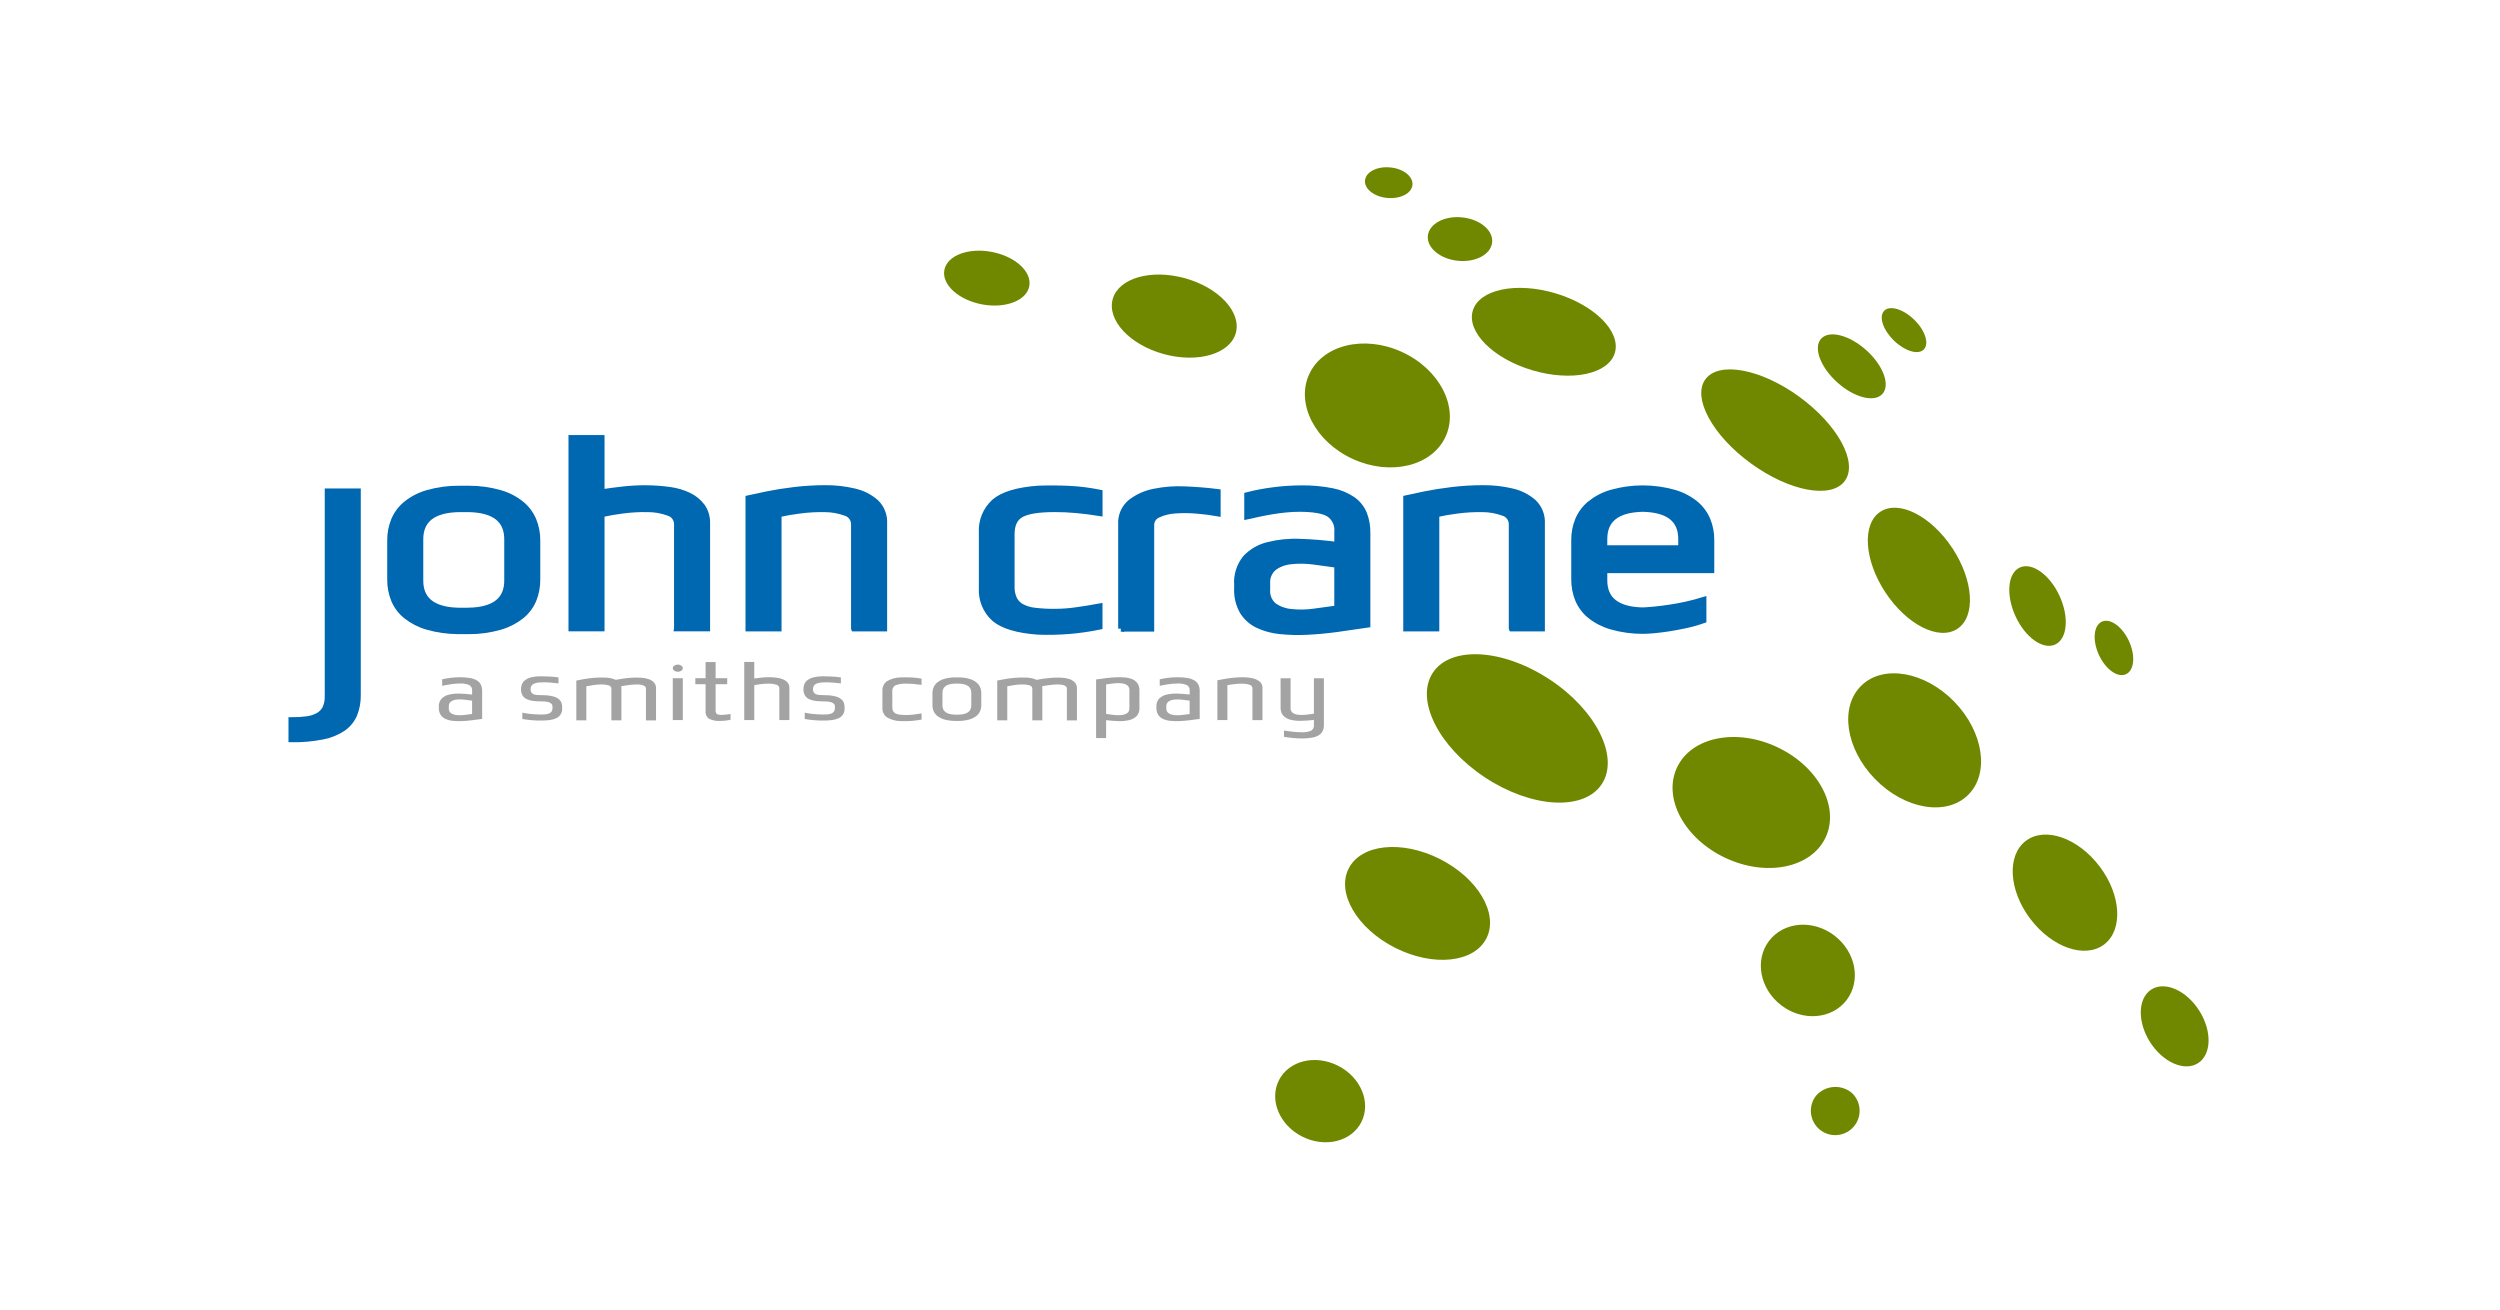 <?xml version="1.0" encoding="UTF-8"?>
<svg id="Layer_1" data-name="Layer 1" xmlns="http://www.w3.org/2000/svg" viewBox="0 0 1050 550">
  <g id="John_Crane" data-name="John Crane">
    <g>
      <path d="M653.21,123.16c16.47,4.9,27.68,16.1,25.03,25.04s-18.16,12.21-34.65,7.32-27.68-16.12-25.02-25.04,18.17-12.19,34.64-7.32Z" style="fill: #708800;"/>
      <path d="M614.16,91.31c7.47.77,13.08,5.48,12.54,10.52s-6.99,8.48-14.47,7.69c-7.44-.78-13.05-5.5-12.53-10.52.53-5.02,6.99-8.49,14.46-7.69Z" style="fill: #708800;"/>
      <path d="M583.87,70.31c5.51.51,9.71,3.8,9.37,7.35s-5.06,5.98-10.58,5.48-9.69-3.81-9.36-7.36c.33-3.55,5.07-6,10.57-5.47Z" style="fill: #708800;"/>
      <path d="M820.82,294.74c12.34,12.71,14.91,30.27,5.7,39.22-9.21,8.96-26.68,5.9-39.04-6.81-12.36-12.7-14.91-30.28-5.69-39.22,9.19-8.96,26.68-5.9,39.04,6.81Z" style="fill: #708800;"/>
      <path d="M881.86,363.93c9.07,12.01,9.9,26.68,1.86,32.76-8.04,6.08-21.91,1.25-31-10.77-9.09-12.02-9.9-26.71-1.86-32.76,8.04-6.09,21.91-1.27,31,10.77Z" style="fill: #708800;"/>
      <path d="M923.73,424.55c5.39,8.55,5.12,18.42-.6,22.01s-14.73-.39-20.15-8.94c-5.37-8.56-5.1-18.41.61-22.04s14.76.43,20.14,8.97Z" style="fill: #708800;"/>
      <path d="M755.74,166.67c16.18,11.8,24.73,27.59,19.09,35.31-5.63,7.72-23.29,4.41-39.46-7.35-16.17-11.76-24.74-27.61-19.11-35.32,5.62-7.71,23.31-4.42,39.48,7.35Z" style="fill: #708800;"/>
      <path d="M783.85,147.08c7.11,6.4,10.14,14.62,6.78,18.36-3.35,3.74-11.86,1.59-18.98-4.84-7.09-6.38-10.15-14.6-6.78-18.33s11.85-1.59,18.97,4.81Z" style="fill: #708800;"/>
      <path d="M803.96,134.28c4.6,4.47,6.4,10.05,4.05,12.49-2.35,2.43-7.98.73-12.59-3.76s-6.4-10.07-4.06-12.49,7.98-.74,12.6,3.76Z" style="fill: #708800;"/>
      <path d="M820.01,230.24c8.93,13.57,9.89,28.71,2.1,33.86-7.79,5.14-21.32-1.72-30.26-15.3-8.94-13.58-9.89-28.74-2.12-33.86s21.33,1.74,30.27,15.3Z" style="fill: #708800;"/>
      <path d="M865.01,250.27c4.1,8.93,3.29,18.08-1.83,20.43-5.12,2.35-12.6-2.98-16.68-11.91s-3.29-18.08,1.82-20.43c5.11-2.35,12.58,2.99,16.69,11.91Z" style="fill: #708800;"/>
      <path d="M894.16,269.25c2.81,6.09,2.26,12.32-1.25,13.92s-8.58-2.04-11.37-8.12c-2.8-6.11-2.25-12.34,1.23-13.95,3.48-1.61,8.6,2.05,11.39,8.15Z" style="fill: #708800;"/>
      <path d="M650.85,285.36c19.59,12.92,29.39,32.61,21.89,43.98-7.51,11.37-29.45,10.1-49.03-2.81-19.58-12.92-29.41-32.63-21.92-43.98,7.49-11.39,29.45-10.12,49.05,2.82Z" style="fill: #708800;"/>
      <path d="M604.78,360.8c15.99,8.08,24.74,22.97,19.53,33.28-5.21,10.31-22.39,12.06-38.37,3.99-15.98-8.08-24.72-22.97-19.51-33.28,5.21-10.31,22.36-12.07,38.35-3.99Z" style="fill: #708800;"/>
      <path d="M561.98,447.61c9.57,4.83,13.96,15.42,9.8,23.65s-15.29,10.94-24.86,6.1c-9.57-4.84-13.94-15.41-9.77-23.66,4.17-8.25,15.27-10.94,24.83-6.09Z" style="fill: #708800;"/>
      <path d="M746.48,313.82c17.24,8.12,26.31,25.1,20.26,37.93-6.05,12.84-24.91,16.67-42.15,8.53-17.24-8.14-26.29-25.1-20.24-37.95,6.04-12.84,24.92-16.65,42.14-8.51Z" style="fill: #708800;"/>
      <path d="M770.48,392.96c8.99,6.87,11.26,18.99,5.08,27.08-6.18,8.09-18.49,9.05-27.46,2.17-8.97-6.88-11.26-18.99-5.07-27.07s18.47-9.06,27.45-2.19Z" style="fill: #708800;"/>
      <path d="M777.85,459.09c4.1,3.9,4.27,10.38.38,14.48-3.9,4.1-10.38,4.27-14.48.38-3.8-3.61-4.27-9.51-1.07-13.67,3.87-4.51,10.66-5.05,15.18-1.19Z" style="fill: #708800;"/>
      <path d="M588.74,147.79c15.84,7.22,24.08,23.15,18.42,35.56s-23.09,16.65-38.91,9.45-24.09-23.12-18.41-35.57c5.65-12.42,23.09-16.65,38.9-9.44Z" style="fill: #708800;"/>
      <path d="M497.56,116.82c14.28,3.9,23.9,14.23,21.49,23.02-2.41,8.8-15.95,12.78-30.24,8.88-14.29-3.9-23.9-14.23-21.48-23.07,2.41-8.79,15.95-12.74,30.23-8.83Z" style="fill: #708800;"/>
      <path d="M416.57,105.81c9.86,1.87,16.89,8.34,15.73,14.4-1.16,6.07-10.09,9.49-19.96,7.61-9.82-1.88-16.88-8.35-15.71-14.43s10.07-9.48,19.94-7.58Z" style="fill: #708800;"/>
    </g>
    <g>
      <path d="M150.29,291.86c.06,2.76-.43,5.51-1.43,8.09-.98,2.35-2.6,4.37-4.67,5.84-2.59,1.76-5.52,2.96-8.6,3.54-4.34.86-8.76,1.26-13.19,1.18v-8.03c2.19.02,4.39-.12,6.56-.41,1.66-.21,3.27-.73,4.75-1.54,1.27-.71,2.29-1.78,2.94-3.07.72-1.62,1.05-3.38.98-5.15v-85.92h12.66v85.45Z" style="fill: #0067b1; stroke: #0067b1; stroke-miterlimit: 10; stroke-width: 2.47px;"/>
      <path d="M192.66,265.09c-4.46.02-8.9-.6-13.19-1.83-3.26-.93-6.31-2.5-8.97-4.61-2.22-1.81-3.96-4.14-5.05-6.79-1.07-2.67-1.6-5.51-1.58-8.38v-16.64c-.02-2.83.52-5.64,1.58-8.27,1.1-2.66,2.84-5.01,5.05-6.84,2.65-2.14,5.7-3.73,8.97-4.66,4.29-1.23,8.73-1.85,13.19-1.83h4.22c4.46-.02,8.9.6,13.19,1.83,3.27.93,6.33,2.52,8.97,4.66,2.22,1.84,3.95,4.19,5.05,6.85,1.06,2.63,1.6,5.43,1.59,8.27v16.65c.02,2.87-.52,5.72-1.59,8.38-1.09,2.65-2.83,4.98-5.05,6.79-2.66,2.11-5.71,3.68-8.97,4.61-4.29,1.23-8.73,1.85-13.19,1.83l-4.22-.02ZM196.89,256.47c10.75-.24,16.13-4.45,16.13-12.63v-17.35c0-8.19-5.38-12.4-16.13-12.64h-4.22c-10.76.24-16.13,4.45-16.13,12.64v17.36c0,8.19,5.38,12.4,16.13,12.63h4.22Z" style="fill: #0067b1; stroke: #0067b1; stroke-miterlimit: 10; stroke-width: 2.47px;"/>
      <path d="M284.34,263.91v-43.69c.03-2.25-1.46-4.23-3.62-4.84-2.78-1.01-5.71-1.53-8.67-1.53-3.5-.07-7.01.13-10.48.59-2.99.36-5.96.88-8.9,1.54v47.95h-12.67v-79.96h12.67v22.79c2.91-.46,6.03-.88,9.35-1.24,3.28-.35,6.58-.51,9.87-.46,3.15.03,6.3.27,9.43.71,2.77.36,5.47,1.16,7.99,2.36,2.2,1.05,4.11,2.61,5.58,4.55,1.47,2.1,2.21,4.63,2.11,7.19v44.05h-12.66Z" style="fill: #0067b1; stroke: #0067b1; stroke-miterlimit: 10; stroke-width: 2.47px;"/>
      <path d="M358.68,263.92v-43.69c.03-2.25-1.45-4.24-3.62-4.84-2.78-1.01-5.71-1.53-8.67-1.53-3.5-.07-7,.13-10.48.59-2.99.36-5.96.88-8.9,1.54v47.95h-12.66v-54.68c1.7-.39,4.29-.94,7.77-1.65,3.48-.71,7.32-1.32,11.54-1.83,4.3-.52,8.63-.77,12.97-.77,4.09-.04,8.16.42,12.14,1.36,3.35.74,6.46,2.3,9.05,4.54,2.45,2.33,3.74,5.61,3.54,8.98v44.05h-12.67Z" style="fill: #0067b1; stroke: #0067b1; stroke-miterlimit: 10; stroke-width: 2.47px;"/>
      <path d="M436.04,265.33c-8.65-.63-14.76-2.44-18.33-5.43-3.69-3.27-5.67-8.07-5.35-12.99v-23.14c-.31-4.94,1.66-9.75,5.35-13.05,3.57-3.03,9.68-4.86,18.33-5.5,4.32-.15,8.59-.13,12.82.06,4.36.21,8.69.75,12.97,1.61v8.6c-3.42-.55-6.69-.96-9.8-1.24-3.11-.28-6.13-.42-9.05-.41-6.64,0-11.31.73-14.02,2.19-2.71,1.46-4.07,4.23-4.07,8.32v21.97c-.06,1.76.28,3.52.98,5.14.67,1.39,1.74,2.55,3.09,3.31,1.73.93,3.62,1.51,5.57,1.71,2.8.34,5.62.5,8.44.46,3.03,0,6.05-.22,9.05-.65,3.11-.43,6.38-.96,9.8-1.59v8.5c-4.18.86-8.41,1.47-12.67,1.83-4.36.36-8.73.46-13.1.3Z" style="fill: #0067b1; stroke: #0067b1; stroke-miterlimit: 10; stroke-width: 2.47px;"/>
      <path d="M470.87,264.03v-43.81c-.22-3.52,1.24-6.93,3.92-9.21,2.89-2.26,6.28-3.79,9.88-4.49,4.31-.89,8.72-1.23,13.11-1,4.77.2,9.32.57,13.65,1.12v8.97c-2.62-.47-5.55-.85-8.82-1.12-3.03-.27-6.09-.29-9.12-.06-2.45.14-4.86.74-7.09,1.77-1.77.72-2.91,2.46-2.87,4.37v43.46h-12.67Z" style="fill: #0067b1; stroke: #0067b1; stroke-miterlimit: 10; stroke-width: 2.47px;"/>
      <path d="M519.57,245.73c-.29-4.09.98-8.14,3.54-11.34,2.55-2.7,5.82-4.61,9.43-5.48,4.41-1.11,8.96-1.57,13.5-1.36,5.22.17,10.43.6,15.61,1.3v-5.44c.31-2.98-1.05-5.89-3.54-7.56-2.36-1.42-6.51-2.13-12.44-2.13-1.81,0-3.7.1-5.65.29s-3.9.46-5.8.77-3.77.67-5.57,1.06-3.42.75-4.83,1.06v-8.93c3.62-.93,7.3-1.63,11.01-2.09,3.85-.51,7.73-.77,11.61-.78,4.43-.08,8.85.33,13.19,1.2,3.08.59,6.01,1.82,8.6,3.59,2.08,1.49,3.69,3.53,4.67,5.89.99,2.58,1.47,5.33,1.41,8.09v38.5c-4.12.63-8.35,1.24-12.66,1.83s-8.52.98-12.59,1.18c-3.82.2-7.65.1-11.46-.29-3.24-.3-6.4-1.16-9.35-2.54-2.61-1.25-4.81-3.22-6.34-5.67-1.67-2.92-2.48-6.26-2.34-9.62v-1.53ZM561.64,237.23c-3.22-.47-6.54-.93-9.96-1.36-3.15-.43-6.34-.47-9.5-.12-2.58.23-5.06,1.14-7.16,2.66-1.98,1.7-3.02,4.25-2.78,6.85v2.24c-.26,2.62.78,5.2,2.78,6.91,2.12,1.48,4.59,2.37,7.16,2.6,3.16.35,6.35.31,9.5-.12,3.42-.43,6.73-.88,9.96-1.36v-18.3Z" style="fill: #0067b1; stroke: #0067b1; stroke-miterlimit: 10; stroke-width: 2.47px;"/>
      <path d="M634.93,263.92v-43.69c.03-2.25-1.46-4.24-3.62-4.84-2.78-1.01-5.71-1.53-8.67-1.53-3.5-.07-7.01.13-10.48.59-2.99.36-5.96.88-8.89,1.54v47.95h-12.67v-54.68c1.7-.39,4.29-.94,7.77-1.65,3.48-.71,7.32-1.32,11.54-1.83,4.3-.52,8.63-.77,12.97-.77,4.09-.04,8.16.42,12.14,1.36,3.35.74,6.45,2.3,9.05,4.54,2.44,2.33,3.74,5.61,3.54,8.98v44.05h-12.67Z" style="fill: #0067b1; stroke: #0067b1; stroke-miterlimit: 10; stroke-width: 2.47px;"/>
      <path d="M689.97,256.36c3.66-.19,7.31-.56,10.93-1.12,4.93-.7,9.79-1.79,14.55-3.25v8.51c-2.44.87-4.93,1.58-7.47,2.12-2.56.55-5,1.01-7.31,1.36s-4.4.61-6.26.77c-1.86.15-3.34.23-4.45.23-4.46.02-8.9-.6-13.19-1.83-3.27-.93-6.32-2.49-8.97-4.61-2.22-1.81-3.96-4.14-5.05-6.79-1.07-2.66-1.61-5.51-1.59-8.38v-16.65c-.01-2.83.52-5.64,1.59-8.27,1.1-2.66,2.83-5.01,5.05-6.85,2.65-2.14,5.7-3.73,8.97-4.67,8.63-2.44,17.76-2.44,26.39,0,3.27.94,6.33,2.52,8.97,4.67,2.22,1.84,3.95,4.19,5.05,6.85,1.06,2.63,1.6,5.43,1.58,8.27v12.76h-44.93v4.25c0,8.18,5.38,12.39,16.13,12.63ZM673.83,230.26h32.27v-3.9c0-8.19-5.38-12.4-16.14-12.64-10.76.24-16.13,4.45-16.13,12.64v3.9Z" style="fill: #0067b1; stroke: #0067b1; stroke-miterlimit: 10; stroke-width: 2.47px;"/>
    </g>
    <g>
      <path d="M184.3,296.87c-.09-1.27.33-2.51,1.18-3.46.87-.84,1.95-1.42,3.13-1.68,1.47-.34,2.98-.48,4.49-.42,1.69.05,3.41.18,5.19.4v-1.66c.1-.94-.37-1.84-1.18-2.32-1.31-.53-2.72-.75-4.13-.65-.6,0-1.23.03-1.88.09-.65.06-1.29.14-1.93.23-.64.1-1.25.2-1.86.32l-1.6.32v-2.73c1.21-.29,2.43-.5,3.66-.64,1.28-.15,2.57-.23,3.86-.23,1.47-.02,2.94.1,4.38.36,1.01.18,1.98.55,2.86,1.1.68.44,1.22,1.06,1.55,1.8.33.78.49,1.63.48,2.48v11.76c-1.37.19-2.77.38-4.21.56s-2.83.3-4.18.36c-1.27.06-2.54.03-3.81-.09-1.07-.09-2.12-.35-3.11-.77-.85-.37-1.58-.97-2.1-1.73-.55-.88-.82-1.9-.78-2.94v-.46ZM198.28,294.27c-1.07-.15-2.17-.28-3.31-.42-1.05-.13-2.11-.14-3.16-.03-.85.07-1.67.35-2.38.81-.65.49-1,1.28-.93,2.09v.7c-.08.82.27,1.62.93,2.11.72.45,1.53.73,2.38.8,1.05.11,2.11.09,3.16-.04,1.14-.13,2.24-.27,3.31-.42v-5.6Z" style="fill: #a3a3a3;"/>
      <path d="M227.3,286.62c-1.12-.05-2.23.17-3.25.63-.81.43-1.28,1.31-1.2,2.22-.04.52.11,1.04.4,1.48.28.35.67.6,1.1.72.56.16,1.14.24,1.73.25.68.02,1.46.05,2.32.07,1.46,0,2.91.2,4.31.61.87.26,1.66.73,2.32,1.35.49.49.82,1.11.95,1.79.12.63.16,1.27.13,1.91.07,1.69-.89,3.26-2.43,3.97-.8.39-1.67.64-2.55.76-1.05.15-2.12.23-3.18.25-1.56.05-3.11,0-4.66-.15-1.5-.14-2.81-.31-3.91-.5v-2.67c1.15.26,2.31.44,3.48.56,1.29.13,2.72.21,4.29.23.7,0,1.41-.03,2.1-.11.52-.05,1.03-.18,1.5-.4.38-.17.7-.45.93-.8.24-.4.37-.86.38-1.33,0-.31,0-.64-.03-.97-.02-.36-.18-.69-.45-.93-.39-.34-.85-.57-1.35-.7-.86-.21-1.75-.3-2.63-.27-1.14,0-2.28-.05-3.41-.16-.97-.09-1.91-.32-2.8-.7-.77-.32-1.42-.86-1.88-1.55-.5-.86-.73-1.84-.68-2.83,0-.7.13-1.39.4-2.04.29-.67.76-1.25,1.35-1.68.75-.53,1.59-.92,2.48-1.14,1.27-.31,2.57-.46,3.88-.45,1.24,0,2.52.04,3.86.11,1.34.07,2.59.19,3.76.36v2.53c-1.1-.15-2.21-.26-3.33-.35s-2.43-.12-3.92-.1Z" style="fill: #a3a3a3;"/>
      <path d="M271.3,302.53v-13.28c.01-.43-.19-.84-.55-1.08-.44-.29-.93-.48-1.45-.56-.67-.11-1.35-.16-2.03-.14-.75.01-1.51.05-2.28.13-.77.07-1.51.17-2.23.29s-1.34.23-1.88.36c.04.13.06.26.08.4.02.14.03.29.03.43v13.46h-4.21v-13.28c0-.7-.51-1.3-1.2-1.42-.93-.27-1.91-.4-2.88-.38-1.17,0-2.33.09-3.48.27-1.2.18-2.19.35-2.96.52v14.29h-4.21v-16.7c.64-.14,1.64-.34,3.02-.59,1.49-.27,3-.46,4.51-.58,1.63-.13,3.26-.16,4.89-.07,1.42.04,2.83.36,4.13.93.84-.17,1.83-.34,2.98-.5s2.35-.29,3.61-.38c1.24-.08,2.49-.09,3.73-.03,1.13.04,2.25.23,3.33.56.9.26,1.72.76,2.38,1.43.62.68.94,1.59.9,2.51v13.46h-4.22Z" style="fill: #a3a3a3;"/>
      <path d="M282.57,280.63c.01-.44.25-.84.63-1.06.89-.6,2.06-.6,2.96,0,.59.33.8,1.07.47,1.66-.11.2-.27.36-.47.47-.89.6-2.06.6-2.96,0-.37-.23-.61-.63-.63-1.06ZM282.57,302.42v-17.57h4.21v17.57h-4.21Z" style="fill: #a3a3a3;"/>
      <path d="M303.07,300.26c.58,0,1.15-.04,1.73-.11.58-.07,1.26-.17,2.03-.29v2.46c-.7.15-1.41.26-2.13.34-.76.08-1.52.13-2.28.13-1.58.11-3.16-.2-4.59-.9-1.03-.68-1.6-1.88-1.48-3.1v-11.41h-4.31v-2.53h4.31v-6.78h4.21v6.78h4.87v2.53h-4.87v10.92c-.04.52.1,1.04.4,1.47.27.33.97.49,2.1.49Z" style="fill: #a3a3a3;"/>
      <path d="M327.32,302.42v-13.35c0-.71-.51-1.32-1.2-1.48-.93-.31-1.9-.46-2.88-.46-1.16-.02-2.33.04-3.48.18-1.2.14-2.19.3-2.96.46v14.65h-4.22v-24.42h4.21v6.96c.97-.14,2.01-.27,3.11-.38,1.09-.11,2.19-.16,3.29-.15,1.05,0,2.09.08,3.13.22.92.11,1.81.35,2.66.72.72.31,1.36.79,1.86,1.39.48.63.73,1.41.7,2.2v13.46h-4.2Z" style="fill: #a3a3a3;"/>
      <path d="M345.91,286.62c-1.12-.05-2.23.17-3.25.63-.81.43-1.28,1.31-1.2,2.22-.04.52.11,1.04.4,1.48.28.35.67.6,1.1.72.56.16,1.14.24,1.73.25.68.02,1.46.05,2.32.07,1.46,0,2.91.2,4.31.61.87.26,1.66.73,2.32,1.35.49.49.82,1.11.95,1.79.12.63.16,1.27.13,1.91.07,1.69-.89,3.26-2.43,3.97-.81.39-1.67.64-2.55.76-1.05.15-2.12.23-3.18.25-1.56.05-3.11,0-4.66-.15-1.5-.14-2.81-.31-3.91-.5v-2.67c1.15.26,2.31.44,3.48.56,1.29.13,2.71.21,4.29.23.7,0,1.4-.03,2.1-.11.52-.05,1.03-.18,1.51-.4.38-.17.7-.45.93-.8.24-.41.37-.86.38-1.33,0-.31,0-.64-.03-.97-.02-.36-.18-.69-.45-.93-.39-.34-.85-.58-1.35-.7-.86-.21-1.75-.3-2.63-.27-1.14,0-2.27-.05-3.41-.16-.97-.09-1.91-.32-2.81-.7-.77-.32-1.42-.86-1.88-1.55-.5-.86-.73-1.84-.68-2.83,0-.7.13-1.39.4-2.04.29-.67.76-1.25,1.35-1.68.75-.53,1.59-.92,2.48-1.14,1.27-.31,2.57-.46,3.88-.45,1.24,0,2.52.04,3.86.11,1.33.07,2.59.19,3.76.36v2.53c-1.1-.15-2.21-.26-3.33-.35s-2.43-.12-3.92-.1Z" style="fill: #a3a3a3;"/>
      <path d="M378.48,302.87c-2.14.02-4.25-.55-6.09-1.66-1.21-.95-1.87-2.44-1.78-3.97v-7.07c-.09-1.54.58-3.02,1.78-3.98,1.83-1.12,3.94-1.7,6.09-1.68,1.44-.05,2.86-.04,4.26.02,1.45.07,2.89.23,4.31.49v2.63c-1.14-.17-2.22-.29-3.25-.38-1.04-.09-2.04-.13-3.02-.13-1.58-.1-3.17.13-4.66.67-.93.49-1.47,1.5-1.35,2.55v6.71c-.02.54.09,1.08.32,1.57.23.43.59.79,1.03,1.01.58.29,1.21.46,1.86.52.93.1,1.87.15,2.81.14,1.01,0,2.02-.07,3.02-.2,1.03-.13,2.12-.29,3.25-.48v2.6c-1.39.26-2.8.45-4.21.56-1.45.11-2.91.14-4.36.09Z" style="fill: #a3a3a3;"/>
      <path d="M401.19,302.79c-1.48,0-2.95-.18-4.38-.56-1.07-.28-2.09-.76-2.98-1.41-.73-.54-1.31-1.25-1.68-2.08-.35-.8-.53-1.67-.52-2.55v-5.09c0-.87.17-1.73.52-2.53.38-.82.96-1.54,1.68-2.09.89-.66,1.91-1.15,2.98-1.42,1.43-.38,2.9-.57,4.38-.56h1.39c1.48,0,2.95.18,4.38.56,1.08.28,2.09.76,2.98,1.42.72.55,1.3,1.26,1.68,2.09.35.8.53,1.66.52,2.53v5.09c0,.88-.17,1.75-.52,2.55-.37.82-.95,1.54-1.68,2.08-.9.65-1.91,1.13-2.98,1.41-1.43.38-2.91.56-4.38.56h-1.39ZM402.58,300.15c3.57-.07,5.36-1.36,5.36-3.86v-5.31c0-2.5-1.79-3.79-5.36-3.86h-1.39c-3.58.07-5.36,1.36-5.36,3.86v5.31c0,2.5,1.79,3.79,5.36,3.86h1.39Z" style="fill: #a3a3a3;"/>
      <path d="M448.09,302.53v-13.28c.01-.43-.2-.84-.55-1.08-.44-.29-.93-.48-1.45-.56-.67-.11-1.35-.16-2.03-.14-.75.01-1.51.05-2.28.13-.77.07-1.51.17-2.23.29-.72.12-1.34.24-1.88.36.04.13.06.26.08.4.02.14.03.29.03.43v13.46h-4.21v-13.28c0-.7-.51-1.3-1.2-1.42-.93-.27-1.91-.4-2.88-.38-1.17,0-2.33.09-3.48.27-1.2.18-2.19.35-2.96.52v14.29h-4.21v-16.7c.64-.14,1.64-.34,3.02-.59,1.49-.27,3-.46,4.51-.58,1.62-.13,3.26-.16,4.88-.07,1.42.04,2.83.36,4.13.93.84-.17,1.83-.34,2.98-.5s2.36-.29,3.61-.38c1.24-.08,2.49-.09,3.73-.03,1.13.04,2.25.23,3.33.56.9.26,1.72.76,2.38,1.43.62.68.94,1.59.9,2.51v13.46h-4.22Z" style="fill: #a3a3a3;"/>
      <path d="M478.56,289.98v7.33c.09,1.27-.34,2.51-1.18,3.46-.87.84-1.95,1.42-3.13,1.68-1.47.34-2.98.48-4.49.42-1.69-.05-3.42-.18-5.19-.4v7.51h-4.21v-24.61c1.37-.19,2.77-.38,4.21-.56s2.83-.3,4.18-.36c1.27-.06,2.54-.03,3.81.09,1.07.09,2.12.35,3.11.77.85.37,1.58.97,2.1,1.73.56.88.83,1.9.79,2.94ZM464.57,299.86c1.04.15,2.13.29,3.28.42,1.06.13,2.12.14,3.18.04.85-.07,1.66-.34,2.38-.8.66-.49,1.01-1.29.93-2.11v-7.52c.07-.81-.28-1.6-.93-2.09-.71-.47-1.53-.75-2.38-.81-1.06-.11-2.13-.1-3.18.03-1.16.13-2.25.27-3.28.42v12.43Z" style="fill: #a3a3a3;"/>
      <path d="M485.68,296.87c-.09-1.27.33-2.51,1.17-3.46.87-.84,1.95-1.42,3.13-1.68,1.47-.34,2.98-.48,4.49-.42,1.69.05,3.42.18,5.19.4v-1.66c.1-.94-.36-1.84-1.18-2.32-1.31-.53-2.72-.75-4.13-.65-.6,0-1.23.03-1.88.09-.65.06-1.29.14-1.93.23-.64.1-1.25.2-1.86.32l-1.6.32v-2.73c1.21-.29,2.43-.5,3.66-.64,1.28-.15,2.57-.23,3.86-.23,1.47-.02,2.94.1,4.38.36,1.01.18,1.98.55,2.86,1.1.68.44,1.22,1.06,1.55,1.8.33.78.49,1.63.48,2.48v11.76c-1.37.19-2.77.38-4.21.56s-2.83.3-4.18.36c-1.27.06-2.54.03-3.81-.09-1.07-.09-2.12-.35-3.11-.77-.85-.37-1.58-.97-2.1-1.73-.55-.88-.82-1.9-.78-2.94v-.46ZM499.64,294.28c-1.07-.15-2.17-.28-3.31-.42-1.05-.13-2.11-.14-3.16-.03-.85.07-1.67.35-2.38.81-.65.49-1,1.28-.93,2.09v.7c-.08.82.27,1.62.93,2.11.72.45,1.53.73,2.38.8,1.05.11,2.11.09,3.16-.04,1.14-.13,2.24-.27,3.31-.42v-5.6Z" style="fill: #a3a3a3;"/>
      <path d="M526.02,302.43v-13.35c0-.71-.51-1.32-1.2-1.48-.93-.31-1.9-.46-2.88-.46-1.16-.02-2.33.04-3.48.18-1.2.14-2.19.3-2.96.46v14.65h-4.21v-16.7c.57-.12,1.43-.29,2.58-.5,1.15-.21,2.43-.4,3.83-.56,1.43-.16,2.87-.24,4.31-.23,1.36-.01,2.71.13,4.03.42,1.1.22,2.13.7,3.02,1.39.8.68,1.23,1.69,1.18,2.74v13.46h-4.22Z" style="fill: #a3a3a3;"/>
      <path d="M537.84,284.86h4.21v12.45c-.08.82.27,1.62.93,2.11.72.46,1.53.73,2.38.79,1.05.11,2.11.1,3.16-.03,1.13-.13,2.24-.27,3.31-.42v-14.9h4.21v19.59c.02.85-.14,1.69-.46,2.47-.34.73-.88,1.35-1.55,1.79-.87.54-1.84.91-2.86,1.08-1.45.26-2.92.38-4.38.36-1.24,0-2.52-.07-3.86-.2s-2.55-.29-3.66-.49v-2.63c.46.07,1,.15,1.6.23s1.22.16,1.86.23,1.28.13,1.93.18,1.28.07,1.88.07c1.41.1,2.82-.12,4.13-.65.81-.48,1.27-1.38,1.18-2.32v-2.22c-1.77.22-3.5.35-5.19.39-1.51.07-3.02-.07-4.49-.41-1.18-.26-2.26-.84-3.13-1.68-.84-.95-1.26-2.2-1.18-3.46l-.02-12.34Z" style="fill: #a3a3a3;"/>
    </g>
  </g>
</svg>